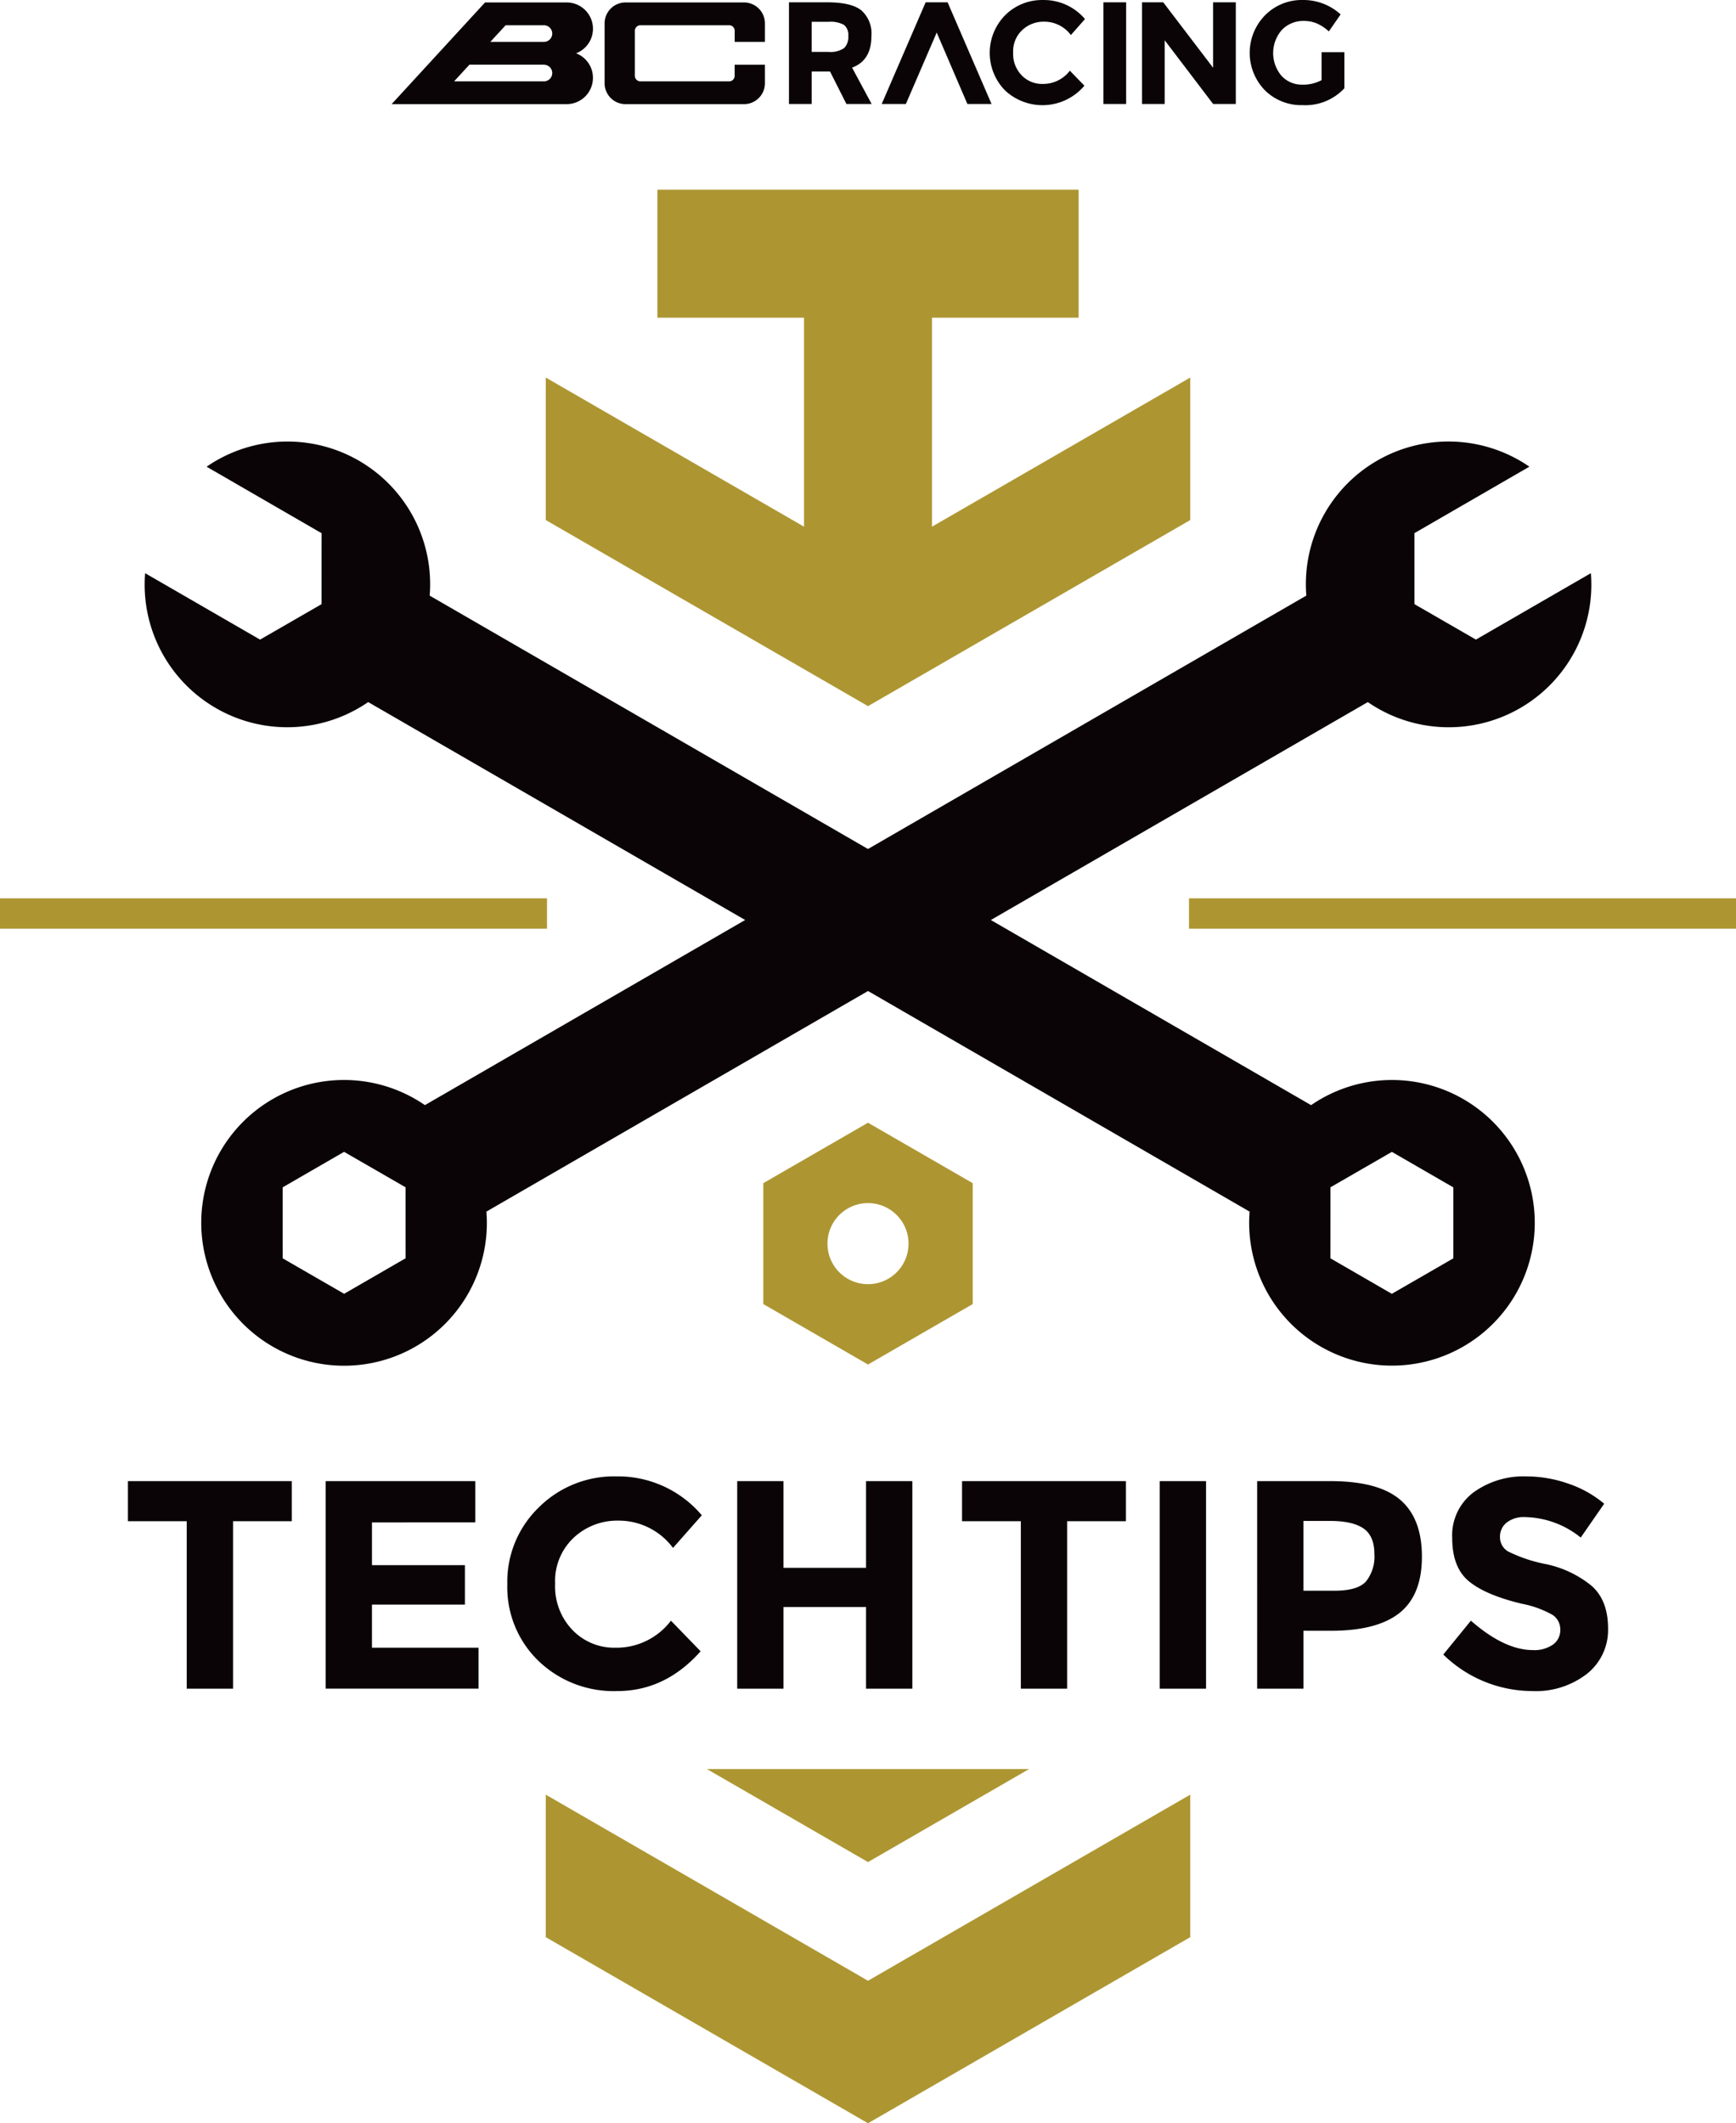 <svg xmlns="http://www.w3.org/2000/svg" width="292.48" height="357.687" viewBox="0 0 292.48 357.687"><g transform="translate(0 0)"><path d="M490.617,732.034v28.212h-7.805V732.034h-9.905V725.28h27.613v6.754Z" transform="translate(-451.353 -475.767)" fill="#0a0406"/><path d="M510.35,725.28v6.953H492.942v7.2H508.6v6.651h-15.66v7.255H510.9v6.9H485.139V725.28Z" transform="translate(-430.271 -475.767)" fill="#0a0406"/><path d="M514.539,753.849a11.5,11.5,0,0,0,9.4-4.553l5,5.155q-5.956,6.7-14.031,6.7a18.246,18.246,0,0,1-13.307-5.1,17.236,17.236,0,0,1-5.229-12.879,17.412,17.412,0,0,1,5.33-12.983,17.944,17.944,0,0,1,13.031-5.2,18.482,18.482,0,0,1,14.407,6.552l-4.853,5.5a11.376,11.376,0,0,0-9.205-4.6,10.724,10.724,0,0,0-7.528,2.879,10,10,0,0,0-3.126,7.751,10.579,10.579,0,0,0,2.95,7.827,9.739,9.739,0,0,0,7.154,2.952Z" transform="translate(-410.9 -476.273)" fill="#0a0406"/><path d="M532.306,725.28h7.8v34.966h-7.8V746.49H518.4v13.756h-7.8V725.28h7.8v14.606h13.909V725.28Z" transform="translate(-386.396 -475.767)" fill="#0a0406"/><path d="M542.214,732.034v28.212h-7.8V732.034h-9.905V725.28h27.612v6.754Z" transform="translate(-362.425 -475.767)" fill="#0a0406"/><path d="M536.738,725.28h7.8v34.966h-7.8V725.28Z" transform="translate(-341.344 -475.767)" fill="#0a0406"/><path d="M566.846,728.406q3.676,3.129,3.677,9.6t-3.775,9.483q-3.779,3-11.531,3h-4.652v9.755h-7.8V725.28h12.353q8.056,0,11.73,3.126Zm-5.727,13.756a6.722,6.722,0,0,0,1.4-4.6q0-3.023-1.827-4.3t-5.676-1.277h-4.453v11.757h5.251q3.905,0,5.3-1.577Z" transform="translate(-330.961 -475.767)" fill="#0a0406"/><path d="M564.96,732.764a3.02,3.02,0,0,0-1.128,2.451,2.767,2.767,0,0,0,1.378,2.427,25.02,25.02,0,0,0,6.351,2.124,17.96,17.96,0,0,1,7.729,3.677q2.749,2.455,2.751,7.157a9.437,9.437,0,0,1-3.527,7.626,14.046,14.046,0,0,1-9.279,2.925A21.488,21.488,0,0,1,554.279,755l4.652-5.706q5.654,4.955,10.455,4.957a5.484,5.484,0,0,0,3.377-.929,2.966,2.966,0,0,0,1.226-2.5,2.915,2.915,0,0,0-1.3-2.5,16.991,16.991,0,0,0-5.153-1.874q-6.1-1.454-8.927-3.777t-2.827-7.3a9.055,9.055,0,0,1,3.576-7.68,14.38,14.38,0,0,1,8.93-2.7,21.42,21.42,0,0,1,7,1.2,18.785,18.785,0,0,1,6.1,3.4l-3.952,5.7a15.414,15.414,0,0,0-9.4-3.448,4.686,4.686,0,0,0-3.075.923Z" transform="translate(-311.115 -476.273)" fill="#0a0406"/><path d="M529.406,640.456v-3.118a3.523,3.523,0,0,0-3.524-3.524H505.919a3.523,3.523,0,0,0-3.524,3.524V647.42a3.523,3.523,0,0,0,3.524,3.524h19.963a3.523,3.523,0,0,0,3.524-3.524V644.3h-5.1v1.879a.922.922,0,0,1-.923.923H508.419a.924.924,0,0,1-.923-.923v-7.6a.922.922,0,0,1,.923-.923h14.968a.92.92,0,0,1,.923.923v1.876Z" transform="translate(-400.532 -633.4)" fill="#0a0406"/><path d="M520.32,642.387l0-.014a4.431,4.431,0,0,0-1.607-8.56H504.96l-15.741,17.13h29.492a4.43,4.43,0,0,0,1.609-8.557Zm-5.439-4.731a1.4,1.4,0,0,1,0,2.8l0,0h-9.031l2.574-2.8Zm-12.56,6.642h12.56v.005a1.4,1.4,0,0,1,0,2.8H499.748l2.574-2.8Z" transform="translate(-423.24 -633.4)" fill="#0a0406"/><path d="M527.69,639.49q0,4.114-3.257,5.316l3.293,6.125h-4.249l-2.754-5.463h-3.1v5.463H513.8V633.806h6.49q4,0,5.7,1.348a5.191,5.191,0,0,1,1.7,4.336Zm-4.605,2.032a2.585,2.585,0,0,0,.711-2.021,2.164,2.164,0,0,0-.735-1.9,4.705,4.705,0,0,0-2.574-.515h-2.865v5.071h2.792a4.094,4.094,0,0,0,2.672-.637Z" transform="translate(-380.876 -633.414)" fill="#0a0406"/><path d="M535.115,647.8a5.638,5.638,0,0,0,4.605-2.228l2.451,2.525a9.242,9.242,0,0,1-13.388.782,9.045,9.045,0,0,1,.049-12.667,8.787,8.787,0,0,1,6.381-2.546,9.054,9.054,0,0,1,7.056,3.208l-2.378,2.693a5.57,5.57,0,0,0-4.507-2.252,5.254,5.254,0,0,0-3.687,1.411,4.9,4.9,0,0,0-1.531,3.8,5.169,5.169,0,0,0,1.443,3.832,4.763,4.763,0,0,0,3.505,1.446Z" transform="translate(-359.472 -633.662)" fill="#0a0406"/><path d="M533.255,633.806h3.824v17.125h-3.824V633.806Z" transform="translate(-347.347 -633.414)" fill="#0a0406"/><path d="M547.622,633.806h3.821v17.125h-3.821l-8.159-10.73v10.73h-3.821V633.806h3.576l8.4,11.024V633.806Z" transform="translate(-343.235 -633.414)" fill="#0a0406"/><path d="M554.409,642.456h3.845v6.076a8.989,8.989,0,0,1-7.056,2.843,8.707,8.707,0,0,1-6.332-2.5,9.045,9.045,0,0,1,.049-12.667,8.691,8.691,0,0,1,6.3-2.546,9.307,9.307,0,0,1,6.406,2.427l-1.983,2.865a7.506,7.506,0,0,0-2.121-1.384,5.674,5.674,0,0,0-2.094-.381,5.011,5.011,0,0,0-3.674,1.482,5.917,5.917,0,0,0-.063,7.792,4.628,4.628,0,0,0,3.418,1.46,6.566,6.566,0,0,0,3.309-.76v-4.706Z" transform="translate(-331.754 -633.662)" fill="#0a0406"/><path d="M528.8,638.9l-5.194,12.029h-4.069l7.4-17.125h3.7l7.4,17.125H533.97L528.8,638.9Z" transform="translate(-370.985 -633.414)" fill="#0a0406"/><path d="M514.731,711.521h21.561V647.543H514.731v63.978Z" transform="translate(-379.272 -609.739)" fill="#AD9632"/><path d="M576.63,666.957V645.4H505.66v21.561Z" transform="translate(-394.905 -613.44)" fill="#AD9632"/><path d="M607.331,657.017l-54.286,31.346-54.288-31.346v24.007l54.288,31.346,54.286-31.346V657.017Z" transform="translate(-406.803 -593.412)" fill="#AD9632"/><path d="M607.331,744.675l-54.286,31.347-54.288-31.347v24.007l54.288,31.346,54.286-31.346V744.675Z" transform="translate(-406.803 -442.341)" fill="#AD9632"/><path d="M563.009,743.09l-27.142,15.673L508.723,743.09Z" transform="translate(-389.626 -445.073)" fill="#AD9632"/><path d="M696.112,771.75a24.043,24.043,0,0,0-25.652,1.016l-148.5-85.834a24.031,24.031,0,0,0-37.583-21.719l19.372,11.2-.005,11.958-10.357,5.972-19.372-11.193A24.03,24.03,0,0,0,511.6,704.863L660.1,790.7a24.059,24.059,0,1,0,36.014-18.947Zm-12.048,32.8-10.352-5.983.005-11.958,10.357-5.972,10.352,5.981-.005,11.959-10.357,5.975Z" transform="translate(-449.568 -586.591)" fill="#0a0406"/><path d="M480.676,804.632A24.053,24.053,0,0,0,525.487,790.7l148.5-85.834a24.029,24.029,0,0,0,37.583-21.716L692.2,694.339l-10.357-5.972-.005-11.958,19.372-11.2a24.031,24.031,0,0,0-37.583,21.719l-148.5,85.834a24.053,24.053,0,0,0-34.448,31.867Zm10.488-6.059-.005-11.959,10.352-5.981,10.357,5.972.005,11.958-10.352,5.983-10.357-5.975Z" transform="translate(-443.537 -586.591)" fill="#0a0406"/><path d="M529.85,703.11l-17.637,10.183v20.368l17.637,10.183,17.64-10.183V713.293L529.85,703.11Zm0,27.2a6.829,6.829,0,1,1,6.83-6.828,6.828,6.828,0,0,1-6.83,6.828Z" transform="translate(-383.611 -513.975)" fill="#AD9632"/><path d="M557.152,694.351h-92.16v-5.12h92.16v5.12Z" transform="translate(-464.992 -537.894)" fill="#AD9632"/><path d="M630.707,694.351h-92.16v-5.12h92.16v5.12Z" transform="translate(-338.227 -537.894)" fill="#AD9632"/></g></svg>